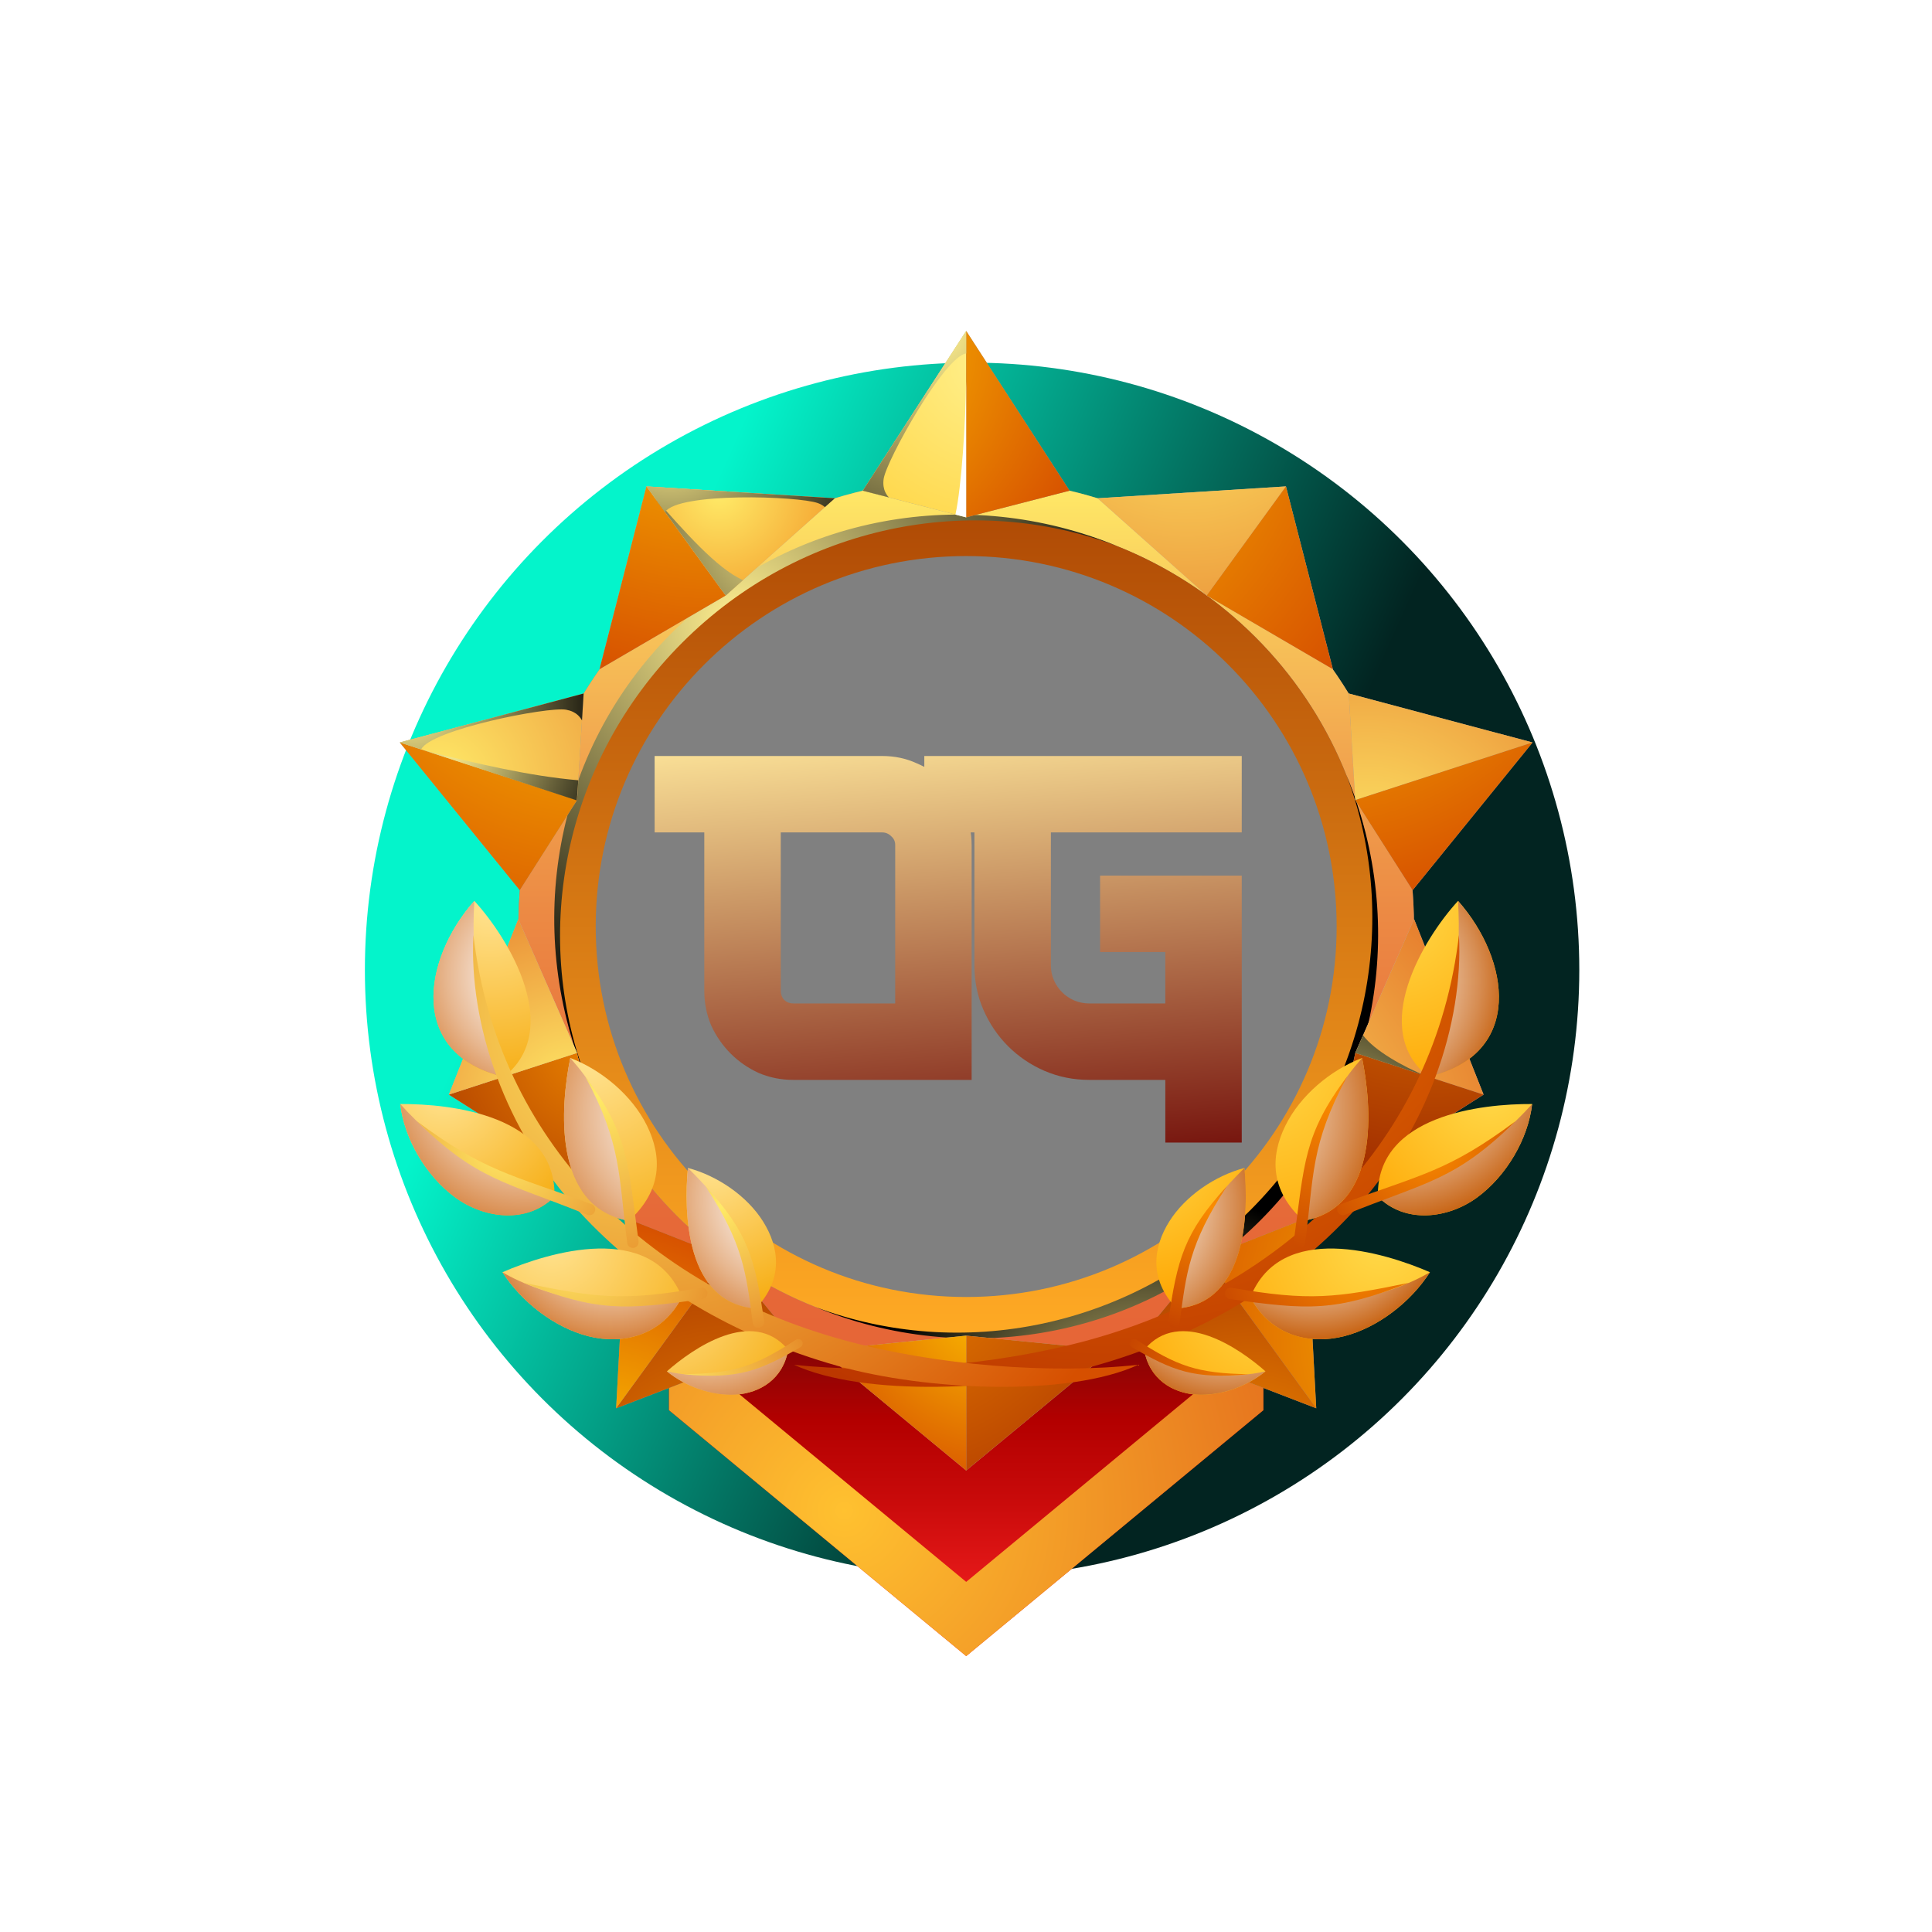 <svg width="59" height="59" viewBox="0 0 59 59" fill="none" xmlns="http://www.w3.org/2000/svg">
<g filter="url(#filter0_f_1107_88872)">
<circle cx="29.686" cy="29.618" r="18.543" fill="url(#paint0_radial_1107_88872)"/>
</g>
<path fillRule="evenodd" clipRule="evenodd" d="M20.429 33.189C20.429 33.189 25.698 37.061 29.506 37.061C33.313 37.061 38.582 33.189 38.582 33.189V43.065L29.506 50.575L20.429 43.065V33.189Z" fill="url(#paint1_linear_1107_88872)"/>
<circle cx="30.009" cy="28.243" r="11.541" fill="#D9D9D9"/>
<circle cx="30.009" cy="28.243" r="11.541" fill="url(#paint2_radial_1107_88872)"/>
<path fillRule="evenodd" clipRule="evenodd" d="M29.506 48.308L20.429 40.799V43.065L29.506 50.575L38.582 43.065V40.799L29.506 48.308Z" fill="url(#paint3_radial_1107_88872)"/>
<path fillRule="evenodd" clipRule="evenodd" d="M29.506 14.618C37.059 14.618 43.181 20.741 43.181 28.294C43.181 35.847 37.059 41.97 29.506 41.97C21.953 41.97 15.83 35.847 15.83 28.294C15.83 20.741 21.953 14.618 29.506 14.618ZM29.506 16.981C35.754 16.981 40.819 22.046 40.819 28.294C40.819 34.542 35.754 39.608 29.506 39.608C23.257 39.608 18.192 34.542 18.192 28.294C18.192 22.046 23.257 16.981 29.506 16.981Z" fill="#808080"/>
<path fillRule="evenodd" clipRule="evenodd" d="M29.506 15.8C36.406 15.8 42 21.393 42 28.294C42 35.195 36.406 40.789 29.506 40.789C22.605 40.789 17.011 35.195 17.011 28.294C17.011 21.393 22.605 15.8 29.506 15.8ZM29.506 14.618C21.953 14.618 15.83 20.741 15.83 28.294C15.83 35.847 21.953 41.97 29.506 41.97C37.059 41.97 43.181 35.847 43.181 28.294C43.181 20.741 37.059 14.618 29.506 14.618Z" fill="url(#paint4_linear_1107_88872)"/>
<path fillRule="evenodd" clipRule="evenodd" d="M42 28.294C42 21.393 36.406 15.8 29.506 15.8C22.605 15.8 17.011 21.393 17.011 28.294C17.011 35.195 22.605 40.789 29.506 40.789C36.406 40.789 42 35.195 42 28.294ZM29.506 16.981C35.754 16.981 40.819 22.046 40.819 28.294C40.819 34.542 35.754 39.608 29.506 39.608C23.257 39.608 18.192 34.542 18.192 28.294C18.192 22.046 23.257 16.981 29.506 16.981Z" fill="url(#paint5_linear_1107_88872)"/>
<path style="mix-blend-mode:screen" fillRule="evenodd" clipRule="evenodd" d="M20.836 19.624C24.457 16.003 29.693 15.01 34.111 16.674C29.555 14.798 24.172 15.67 20.527 19.315C16.882 22.96 16.009 28.343 17.885 32.9C16.222 28.481 17.214 23.245 20.836 19.624Z" fill="url(#paint6_radial_1107_88872)"/>
<path style="mix-blend-mode:screen" fillRule="evenodd" clipRule="evenodd" d="M38.176 36.964C34.555 40.585 29.319 41.578 24.9 39.914C29.456 41.79 34.84 40.918 38.485 37.273C42.13 33.628 43.002 28.244 41.126 23.688C42.79 28.107 41.797 33.343 38.176 36.964Z" fill="url(#paint7_radial_1107_88872)"/>
<path fillRule="evenodd" clipRule="evenodd" d="M29.506 15.799L26.348 14.985L29.506 10.108L32.664 14.985L29.506 15.799Z" fill="#999999"/>
<path fillRule="evenodd" clipRule="evenodd" d="M29.506 15.799L26.348 14.985L29.506 10.108V15.799Z" fill="url(#paint8_radial_1107_88872)"/>
<path fillRule="evenodd" clipRule="evenodd" d="M29.506 15.799L32.663 14.985L29.506 10.108V15.799Z" fill="url(#paint9_radial_1107_88872)"/>
<path fillRule="evenodd" clipRule="evenodd" d="M41.389 24.433L41.188 21.178L46.802 22.674L43.14 27.184L41.389 24.433Z" fill="#999999"/>
<path fillRule="evenodd" clipRule="evenodd" d="M41.389 24.433L41.188 21.178L46.802 22.674L41.389 24.433Z" fill="url(#paint10_radial_1107_88872)"/>
<path fillRule="evenodd" clipRule="evenodd" d="M41.389 24.433L43.14 27.184L46.802 22.674L41.389 24.433Z" fill="url(#paint11_radial_1107_88872)"/>
<path fillRule="evenodd" clipRule="evenodd" d="M36.85 38.402L39.884 37.206L40.196 43.007L34.775 40.918L36.85 38.402Z" fill="#999999"/>
<path fillRule="evenodd" clipRule="evenodd" d="M36.85 38.402L39.884 37.206L40.195 43.007L36.85 38.402Z" fill="url(#paint12_radial_1107_88872)"/>
<path fillRule="evenodd" clipRule="evenodd" d="M36.85 38.402L34.775 40.918L40.196 43.007L36.85 38.402Z" fill="url(#paint13_radial_1107_88872)"/>
<path fillRule="evenodd" clipRule="evenodd" d="M22.161 38.402L24.237 40.918L18.816 43.007L19.128 37.206L22.161 38.402Z" fill="#999999"/>
<path fillRule="evenodd" clipRule="evenodd" d="M22.161 38.402L24.237 40.918L18.816 43.007L22.161 38.402Z" fill="url(#paint14_radial_1107_88872)"/>
<path fillRule="evenodd" clipRule="evenodd" d="M22.161 38.402L19.128 37.206L18.816 43.007L22.161 38.402Z" fill="url(#paint15_radial_1107_88872)"/>
<path fillRule="evenodd" clipRule="evenodd" d="M17.623 24.433L15.872 27.184L12.21 22.674L17.823 21.178L17.623 24.433Z" fill="#999999"/>
<path fillRule="evenodd" clipRule="evenodd" d="M17.623 24.433L15.872 27.184L12.21 22.674L17.623 24.433Z" fill="url(#paint16_radial_1107_88872)"/>
<path fillRule="evenodd" clipRule="evenodd" d="M17.623 24.433L17.823 21.178L12.21 22.674L17.623 24.433Z" fill="url(#paint17_radial_1107_88872)"/>
<path fillRule="evenodd" clipRule="evenodd" d="M29.177 15.715C29.368 14.84 29.483 12.933 29.505 11.649V15.799L29.177 15.715Z" fill="white"/>
<path style="mix-blend-mode:screen" fillRule="evenodd" clipRule="evenodd" d="M17.616 24.444L13.019 22.937C14.566 23.316 16.162 23.7 17.66 23.828L17.616 24.444Z" fill="url(#paint18_radial_1107_88872)"/>
<path fillRule="evenodd" clipRule="evenodd" d="M29.506 40.789L25.065 41.233L29.506 44.907L33.947 41.233L29.506 40.789Z" fill="#B3B3B3"/>
<path fillRule="evenodd" clipRule="evenodd" d="M29.506 40.789L33.947 41.233L29.506 44.907V40.789Z" fill="url(#paint19_radial_1107_88872)"/>
<path fillRule="evenodd" clipRule="evenodd" d="M29.506 40.789L25.065 41.233L29.506 44.907L29.506 40.789Z" fill="url(#paint20_radial_1107_88872)"/>
<path fillRule="evenodd" clipRule="evenodd" d="M41.389 32.155L40.438 36.516L45.306 33.428L43.183 28.069L41.389 32.155Z" fill="#B3B3B3"/>
<path fillRule="evenodd" clipRule="evenodd" d="M41.389 32.155L43.184 28.069L45.306 33.428L41.389 32.155Z" fill="url(#paint21_radial_1107_88872)"/>
<path fillRule="evenodd" clipRule="evenodd" d="M41.389 32.155L40.438 36.516L45.306 33.428L41.389 32.155Z" fill="url(#paint22_radial_1107_88872)"/>
<path fillRule="evenodd" clipRule="evenodd" d="M36.85 18.186L40.704 20.437L39.271 14.854L33.518 15.216L36.85 18.186Z" fill="#B3B3B3"/>
<path fillRule="evenodd" clipRule="evenodd" d="M36.85 18.186L33.518 15.216L39.271 14.854L36.85 18.186Z" fill="url(#paint23_radial_1107_88872)"/>
<path fillRule="evenodd" clipRule="evenodd" d="M36.85 18.186L40.704 20.437L39.271 14.854L36.85 18.186Z" fill="url(#paint24_radial_1107_88872)"/>
<path fillRule="evenodd" clipRule="evenodd" d="M22.162 18.186L25.494 15.216L19.741 14.854L18.308 20.437L22.162 18.186Z" fill="#B3B3B3"/>
<path fillRule="evenodd" clipRule="evenodd" d="M22.162 18.186L18.308 20.437L19.741 14.854L22.162 18.186Z" fill="url(#paint25_radial_1107_88872)"/>
<path fillRule="evenodd" clipRule="evenodd" d="M22.162 18.186L25.494 15.216L19.741 14.854L22.162 18.186Z" fill="url(#paint26_radial_1107_88872)"/>
<path fillRule="evenodd" clipRule="evenodd" d="M17.623 32.155L15.828 28.069L13.706 33.428L18.573 36.516L17.623 32.155Z" fill="#B3B3B3"/>
<path fillRule="evenodd" clipRule="evenodd" d="M17.623 32.155L18.573 36.516L13.706 33.428L17.623 32.155Z" fill="url(#paint27_radial_1107_88872)"/>
<path fillRule="evenodd" clipRule="evenodd" d="M17.623 32.155L15.828 28.069L13.706 33.428L17.623 32.155Z" fill="url(#paint28_radial_1107_88872)"/>
<path style="mix-blend-mode:screen" fillRule="evenodd" clipRule="evenodd" d="M22.161 18.186L19.997 15.207C20.868 16.192 21.896 17.369 22.689 17.715L22.161 18.186Z" fill="url(#paint29_radial_1107_88872)"/>
<path style="mix-blend-mode:screen" fillRule="evenodd" clipRule="evenodd" d="M41.389 32.155L43.531 32.851C42.856 32.576 41.981 32.09 41.625 31.618L41.389 32.155Z" fill="url(#paint30_radial_1107_88872)"/>
<path style="mix-blend-mode:screen" fillRule="evenodd" clipRule="evenodd" d="M26.985 14.626C27.064 14.063 28.853 10.87 29.506 10.794V10.108L26.348 14.985L27.145 15.19C27.05 15.088 27 14.974 26.983 14.851C26.973 14.779 26.974 14.704 26.985 14.626Z" fill="url(#paint31_radial_1107_88872)"/>
<path style="mix-blend-mode:screen" fillRule="evenodd" clipRule="evenodd" d="M17.286 21.673C16.726 21.574 13.136 22.289 12.862 22.886L12.21 22.674L17.823 21.178L17.773 22C17.705 21.878 17.612 21.794 17.5 21.74C17.435 21.708 17.363 21.687 17.286 21.673Z" fill="url(#paint32_radial_1107_88872)"/>
<path style="mix-blend-mode:screen" fillRule="evenodd" clipRule="evenodd" d="M20.309 15.636C20.727 15.026 24.369 15.149 24.974 15.363C25.055 15.391 25.124 15.431 25.192 15.485L25.494 15.216L19.741 14.854L20.309 15.636Z" fill="url(#paint33_radial_1107_88872)"/>
<path fillRule="evenodd" clipRule="evenodd" d="M43.622 32.885C46.551 32.199 46.119 29.311 44.526 27.512C43.467 28.665 41.796 31.439 43.622 32.885Z" fill="url(#paint34_radial_1107_88872)"/>
<path style="mix-blend-mode:multiply" fillRule="evenodd" clipRule="evenodd" d="M43.622 32.885C44.383 31.334 44.631 29.337 44.526 27.512C46.119 29.311 46.55 32.199 43.622 32.885Z" fill="url(#paint35_radial_1107_88872)"/>
<path fillRule="evenodd" clipRule="evenodd" d="M33.426 41.713C36.592 40.824 39.317 39.191 41.328 36.997C43.59 34.529 44.696 31.273 44.554 28.554C43.826 34.82 39.285 39.264 33.255 40.922C30.403 41.707 26.909 41.969 24.248 41.678C26.388 42.665 30.718 42.473 33.426 41.713Z" fill="url(#paint36_radial_1107_88872)"/>
<path fillRule="evenodd" clipRule="evenodd" d="M15.389 32.885C12.461 32.199 12.892 29.311 14.485 27.512C15.545 28.665 17.216 31.439 15.389 32.885Z" fill="url(#paint37_radial_1107_88872)"/>
<path style="mix-blend-mode:multiply" fillRule="evenodd" clipRule="evenodd" d="M15.389 32.885C14.628 31.334 14.38 29.337 14.485 27.512C12.892 29.311 12.461 32.199 15.389 32.885Z" fill="url(#paint38_radial_1107_88872)"/>
<path fillRule="evenodd" clipRule="evenodd" d="M25.585 41.713C22.42 40.824 19.695 39.191 17.684 36.997C15.422 34.529 14.316 31.273 14.457 28.554C15.186 34.82 19.726 39.264 25.756 40.922C28.608 41.707 32.103 41.969 34.763 41.678C32.624 42.665 28.294 42.473 25.585 41.713Z" fill="url(#paint39_radial_1107_88872)"/>
<path fillRule="evenodd" clipRule="evenodd" d="M16.934 36.542C16.106 37.38 14.793 37.221 13.902 36.568C13.01 35.914 12.344 34.781 12.223 33.715C13.756 33.705 16.987 34.053 16.934 36.542Z" fill="url(#paint40_radial_1107_88872)"/>
<path fillRule="evenodd" clipRule="evenodd" d="M19.205 37.282C20.242 36.34 20.211 35.303 19.76 34.38C19.309 33.458 18.375 32.673 17.416 32.309C17.121 33.754 16.847 36.867 19.205 37.282Z" fill="url(#paint41_radial_1107_88872)"/>
<path fillRule="evenodd" clipRule="evenodd" d="M20.826 39.613C20.207 40.802 19.015 41.07 17.972 40.807C16.929 40.544 15.923 39.755 15.344 38.851C16.761 38.237 19.893 37.285 20.826 39.613Z" fill="url(#paint42_radial_1107_88872)"/>
<path fillRule="evenodd" clipRule="evenodd" d="M23.08 39.959C23.934 39.067 23.797 38.09 23.305 37.305C22.814 36.52 21.903 35.904 21.008 35.667C20.88 36.991 20.926 39.809 23.08 39.959Z" fill="url(#paint43_radial_1107_88872)"/>
<path fillRule="evenodd" clipRule="evenodd" d="M24.069 41.218C23.919 42.116 23.205 42.54 22.476 42.589C21.747 42.639 20.931 42.341 20.366 41.878C21.153 41.183 22.977 39.91 24.069 41.218Z" fill="url(#paint44_radial_1107_88872)"/>
<path style="mix-blend-mode:multiply" fillRule="evenodd" clipRule="evenodd" d="M16.934 36.542C14.733 35.826 13.518 35.146 12.223 33.715C12.344 34.781 13.01 35.914 13.902 36.568C14.793 37.221 16.106 37.38 16.934 36.542Z" fill="url(#paint45_radial_1107_88872)"/>
<path style="mix-blend-mode:multiply" fillRule="evenodd" clipRule="evenodd" d="M20.826 39.613C18.9 40.162 16.565 39.577 15.344 38.851C15.923 39.755 16.929 40.544 17.972 40.807C19.015 41.07 20.207 40.802 20.826 39.613Z" fill="url(#paint46_radial_1107_88872)"/>
<path style="mix-blend-mode:multiply" fillRule="evenodd" clipRule="evenodd" d="M24.069 41.218C22.942 42.077 21.305 42.105 20.366 41.878C20.931 42.341 21.747 42.639 22.476 42.589C23.205 42.54 23.919 42.116 24.069 41.218Z" fill="url(#paint47_radial_1107_88872)"/>
<path style="mix-blend-mode:multiply" fillRule="evenodd" clipRule="evenodd" d="M21.009 35.667C20.88 36.991 20.927 39.809 23.081 39.959C22.966 37.874 22.302 36.958 21.009 35.667Z" fill="url(#paint48_radial_1107_88872)"/>
<path style="mix-blend-mode:multiply" fillRule="evenodd" clipRule="evenodd" d="M19.205 37.282C19.2 35.195 18.64 33.697 17.416 32.309C17.121 33.754 16.847 36.867 19.205 37.282Z" fill="url(#paint49_radial_1107_88872)"/>
<path fillRule="evenodd" clipRule="evenodd" d="M17.94 37.1C15.405 36.074 14.581 36.053 12.73 34.24C14.79 35.769 15.572 35.855 18.063 36.772C18.154 36.805 18.2 36.907 18.166 36.997C18.132 37.088 18.031 37.134 17.94 37.1Z" fill="url(#paint50_radial_1107_88872)"/>
<path fillRule="evenodd" clipRule="evenodd" d="M19.156 37.967C18.886 35.916 18.998 34.96 17.871 32.872C19.204 34.646 19.177 35.535 19.5 37.903C19.513 37.998 19.456 38.089 19.36 38.107C19.265 38.125 19.168 38.063 19.156 37.967Z" fill="url(#paint51_radial_1107_88872)"/>
<path fillRule="evenodd" clipRule="evenodd" d="M21.47 39.669C19.045 40.011 18.238 40.06 15.988 39.175C18.207 39.632 19.02 39.743 21.392 39.327C21.487 39.306 21.581 39.365 21.602 39.459C21.623 39.554 21.564 39.648 21.47 39.669Z" fill="url(#paint52_radial_1107_88872)"/>
<path fillRule="evenodd" clipRule="evenodd" d="M22.989 40.407C22.782 38.853 22.698 37.989 21.546 36.226C22.855 37.653 23.059 38.453 23.334 40.343C23.348 40.439 23.289 40.53 23.193 40.547C23.098 40.565 23.002 40.502 22.989 40.407Z" fill="url(#paint53_radial_1107_88872)"/>
<path fillRule="evenodd" clipRule="evenodd" d="M24.451 41.138C23.199 41.858 22.556 42.129 20.874 41.966C22.467 41.943 23.076 41.708 24.31 40.911C24.373 40.872 24.455 40.891 24.494 40.954C24.533 41.016 24.514 41.099 24.451 41.138Z" fill="url(#paint54_radial_1107_88872)"/>
<path fillRule="evenodd" clipRule="evenodd" d="M42.078 36.542C42.906 37.38 44.218 37.221 45.11 36.568C46.002 35.914 46.668 34.781 46.789 33.715C45.256 33.705 42.025 34.053 42.078 36.542Z" fill="url(#paint55_radial_1107_88872)"/>
<path fillRule="evenodd" clipRule="evenodd" d="M39.806 37.282C38.769 36.34 38.8 35.303 39.251 34.38C39.702 33.458 40.636 32.673 41.595 32.309C41.89 33.754 42.164 36.867 39.806 37.282Z" fill="url(#paint56_radial_1107_88872)"/>
<path fillRule="evenodd" clipRule="evenodd" d="M38.186 39.613C38.805 40.802 39.997 41.07 41.04 40.807C42.083 40.544 43.088 39.755 43.668 38.851C42.251 38.237 39.119 37.285 38.186 39.613Z" fill="url(#paint57_radial_1107_88872)"/>
<path fillRule="evenodd" clipRule="evenodd" d="M35.931 39.959C35.077 39.067 35.215 38.09 35.706 37.305C36.197 36.52 37.108 35.904 38.003 35.667C38.132 36.991 38.085 39.809 35.931 39.959Z" fill="url(#paint58_radial_1107_88872)"/>
<path fillRule="evenodd" clipRule="evenodd" d="M34.942 41.218C35.092 42.116 35.806 42.54 36.535 42.589C37.265 42.639 38.08 42.341 38.645 41.878C37.858 41.183 36.034 39.91 34.942 41.218Z" fill="url(#paint59_radial_1107_88872)"/>
<path style="mix-blend-mode:multiply" fillRule="evenodd" clipRule="evenodd" d="M42.078 36.542C44.278 35.826 45.493 35.146 46.789 33.715C46.668 34.781 46.002 35.914 45.11 36.568C44.218 37.221 42.906 37.38 42.078 36.542Z" fill="url(#paint60_radial_1107_88872)"/>
<path style="mix-blend-mode:multiply" fillRule="evenodd" clipRule="evenodd" d="M38.186 39.613C40.112 40.162 42.447 39.577 43.668 38.851C43.088 39.755 42.083 40.544 41.04 40.807C39.997 41.07 38.805 40.802 38.186 39.613Z" fill="url(#paint61_radial_1107_88872)"/>
<path style="mix-blend-mode:multiply" fillRule="evenodd" clipRule="evenodd" d="M34.942 41.218C36.069 42.077 37.706 42.105 38.645 41.878C38.08 42.341 37.265 42.639 36.535 42.589C35.806 42.54 35.092 42.116 34.942 41.218Z" fill="url(#paint62_radial_1107_88872)"/>
<path style="mix-blend-mode:multiply" fillRule="evenodd" clipRule="evenodd" d="M38.003 35.667C38.132 36.991 38.085 39.809 35.931 39.959C36.047 37.874 36.71 36.958 38.003 35.667Z" fill="url(#paint63_radial_1107_88872)"/>
<path style="mix-blend-mode:multiply" fillRule="evenodd" clipRule="evenodd" d="M39.806 37.282C39.812 35.195 40.372 33.697 41.596 32.309C41.89 33.754 42.164 36.867 39.806 37.282Z" fill="url(#paint64_radial_1107_88872)"/>
<path fillRule="evenodd" clipRule="evenodd" d="M41.071 37.1C43.607 36.074 44.43 36.053 46.282 34.24C44.221 35.769 43.439 35.855 40.948 36.772C40.857 36.805 40.811 36.907 40.845 36.997C40.879 37.088 40.98 37.134 41.071 37.1Z" fill="url(#paint65_radial_1107_88872)"/>
<path fillRule="evenodd" clipRule="evenodd" d="M39.856 37.967C40.126 35.916 40.013 34.96 41.141 32.872C39.807 34.646 39.835 35.535 39.511 37.903C39.498 37.998 39.556 38.089 39.651 38.107C39.746 38.125 39.843 38.063 39.856 37.967Z" fill="url(#paint66_radial_1107_88872)"/>
<path fillRule="evenodd" clipRule="evenodd" d="M37.541 39.669C39.966 40.011 40.773 40.06 43.023 39.175C40.804 39.632 39.991 39.743 37.619 39.327C37.524 39.306 37.43 39.365 37.409 39.459C37.388 39.554 37.447 39.648 37.541 39.669Z" fill="url(#paint67_radial_1107_88872)"/>
<path fillRule="evenodd" clipRule="evenodd" d="M36.022 40.407C36.23 38.853 36.314 37.989 37.466 36.226C36.157 37.653 35.953 38.453 35.678 40.343C35.664 40.439 35.723 40.53 35.818 40.547C35.913 40.565 36.01 40.502 36.022 40.407Z" fill="url(#paint68_radial_1107_88872)"/>
<path fillRule="evenodd" clipRule="evenodd" d="M34.56 41.138C35.812 41.858 36.455 42.129 38.137 41.966C36.545 41.943 35.935 41.708 34.701 40.911C34.639 40.872 34.556 40.891 34.517 40.954C34.478 41.016 34.497 41.099 34.56 41.138Z" fill="url(#paint69_radial_1107_88872)"/>
<g filter="url(#filter1_dd_1107_88872)">
<path d="M26.942 23.087C27.32 23.087 27.672 23.161 27.997 23.311C28.331 23.451 28.622 23.645 28.868 23.891C29.114 24.137 29.308 24.427 29.448 24.762C29.598 25.087 29.672 25.434 29.672 25.803V32.978H24.225C23.856 32.978 23.504 32.908 23.17 32.767C22.845 32.618 22.559 32.42 22.313 32.174C22.067 31.928 21.869 31.642 21.719 31.317C21.579 30.983 21.508 30.631 21.508 30.261V25.421H19.991V23.087H26.942ZM27.338 25.803C27.338 25.698 27.298 25.61 27.219 25.54C27.14 25.461 27.048 25.421 26.942 25.421H23.843V30.261C23.843 30.367 23.878 30.459 23.948 30.538C24.027 30.609 24.12 30.644 24.225 30.644H27.338V25.803ZM28.227 23.087H37.921V25.421H32.092V29.483C32.092 29.642 32.122 29.791 32.184 29.932C32.245 30.072 32.329 30.195 32.434 30.301C32.54 30.407 32.663 30.49 32.804 30.552C32.953 30.613 33.107 30.644 33.265 30.644H35.587V29.074H33.595V26.74H37.921V34.891H35.587V32.978H33.265C32.782 32.978 32.325 32.886 31.894 32.701C31.472 32.517 31.102 32.266 30.786 31.95C30.469 31.633 30.219 31.264 30.034 30.842C29.849 30.42 29.757 29.967 29.757 29.483V25.421H28.227V23.087Z" fill="url(#paint70_linear_1107_88872)"/>
</g>
<defs>
<filter id="filter0_f_1107_88872" x="0.47" y="0.402" width="58.43" height="58.43" filterUnits="userSpaceOnUse" color-interpolation-filters="sRGB">
<feFlood flood-opacity="0" result="BackgroundImageFix"/>
<feBlend mode="normal" in="SourceGraphic" in2="BackgroundImageFix" result="shape"/>
<feGaussianBlur stdDeviation="5.336" result="effect1_foregroundBlur_1107_88872"/>
</filter>
<filter id="filter1_dd_1107_88872" x="19.991" y="22.427" width="17.93" height="13.123" filterUnits="userSpaceOnUse" color-interpolation-filters="sRGB">
<feFlood flood-opacity="0" result="BackgroundImageFix"/>
<feColorMatrix in="SourceAlpha" type="matrix" values="0 0 0 0 0 0 0 0 0 0 0 0 0 0 0 0 0 0 127 0" result="hardAlpha"/>
<feOffset dy="0.659"/>
<feComposite in2="hardAlpha" operator="out"/>
<feColorMatrix type="matrix" values="0 0 0 0 0 0 0 0 0 0 0 0 0 0 0 0 0 0 1 0"/>
<feBlend mode="overlay" in2="BackgroundImageFix" result="effect1_dropShadow_1107_88872"/>
<feColorMatrix in="SourceAlpha" type="matrix" values="0 0 0 0 0 0 0 0 0 0 0 0 0 0 0 0 0 0 127 0" result="hardAlpha"/>
<feOffset dy="-0.659"/>
<feComposite in2="hardAlpha" operator="out"/>
<feColorMatrix type="matrix" values="0 0 0 0 1 0 0 0 0 1 0 0 0 0 1 0 0 0 1 0"/>
<feBlend mode="overlay" in2="effect1_dropShadow_1107_88872" result="effect2_dropShadow_1107_88872"/>
<feBlend mode="normal" in="SourceGraphic" in2="effect2_dropShadow_1107_88872" result="shape"/>
</filter>
<radialGradient id="paint0_radial_1107_88872" cx="0" cy="0" r="1" gradientUnits="userSpaceOnUse" gradientTransform="translate(13.196 18.259) rotate(24.716) scale(27.708 536.247)">
<stop offset="0.233" stop-color="#04F4CB"/>
<stop offset="0.986" stop-color="#022421"/>
</radialGradient>
<linearGradient id="paint1_linear_1107_88872" x1="29.506" y1="50.575" x2="29.506" y2="37.406" gradientUnits="userSpaceOnUse">
<stop stop-color="#FF2626"/>
<stop offset="0.003" stop-color="#FE2525"/>
<stop offset="0.368" stop-color="#C80A0A"/>
<stop offset="0.545" stop-color="#B30000"/>
<stop offset="1" stop-color="#3B0D0D"/>
</linearGradient>
<radialGradient id="paint2_radial_1107_88872" cx="0" cy="0" r="1" gradientUnits="userSpaceOnUse" gradientTransform="translate(29.68 18.022) rotate(-41.325) scale(25.466 15.766)">
<stop stop-color="#FFEB68"/>
<stop offset="1" stop-color="#E67D2D"/>
</radialGradient>
<radialGradient id="paint3_radial_1107_88872" cx="0" cy="0" r="1" gradientUnits="userSpaceOnUse" gradientTransform="translate(25.785 46.131) scale(13.667 13.667)">
<stop stop-color="#FFC130"/>
<stop offset="1" stop-color="#E6741E"/>
</radialGradient>
<linearGradient id="paint4_linear_1107_88872" x1="29.506" y1="41.97" x2="29.506" y2="14.618" gradientUnits="userSpaceOnUse">
<stop stop-color="#E66537"/>
<stop offset="0.168" stop-color="#E66938"/>
<stop offset="0.342" stop-color="#E9753D"/>
<stop offset="0.518" stop-color="#EC8A44"/>
<stop offset="0.697" stop-color="#F2A74F"/>
<stop offset="0.875" stop-color="#F9CC5C"/>
<stop offset="1" stop-color="#FFEB68"/>
</linearGradient>
<linearGradient id="paint5_linear_1107_88872" x1="29.506" y1="40.789" x2="29.506" y2="15.8" gradientUnits="userSpaceOnUse">
<stop stop-color="#FFAA24"/>
<stop offset="1" stop-color="#B04B05"/>
</linearGradient>
<radialGradient id="paint6_radial_1107_88872" cx="0" cy="0" r="1" gradientUnits="userSpaceOnUse" gradientTransform="translate(22.486 18.929) scale(13.386)">
<stop stop-color="#FFD58C"/>
<stop offset="0.002" stop-color="#FFEF8F"/>
<stop offset="1"/>
</radialGradient>
<radialGradient id="paint7_radial_1107_88872" cx="0" cy="0" r="1" gradientUnits="userSpaceOnUse" gradientTransform="translate(34.989 44.775) scale(8.518 8.518)">
<stop stop-color="#FFD58C"/>
<stop offset="0.002" stop-color="#FFEF8F"/>
<stop offset="1"/>
</radialGradient>
<radialGradient id="paint8_radial_1107_88872" cx="0" cy="0" r="1" gradientUnits="userSpaceOnUse" gradientTransform="translate(30.232 11.094) scale(11.757 11.757)">
<stop stop-color="#FFF08C"/>
<stop offset="1" stop-color="#FFBB00"/>
</radialGradient>
<radialGradient id="paint9_radial_1107_88872" cx="0" cy="0" r="1" gradientUnits="userSpaceOnUse" gradientTransform="translate(25.1 10.447) scale(9.03)">
<stop stop-color="#FFC600"/>
<stop offset="1" stop-color="#D64F00"/>
</radialGradient>
<radialGradient id="paint10_radial_1107_88872" cx="0" cy="0" r="1" gradientUnits="userSpaceOnUse" gradientTransform="translate(41.751 26.687) scale(9.638)">
<stop stop-color="#FFEB68"/>
<stop offset="1" stop-color="#E67D2D"/>
</radialGradient>
<radialGradient id="paint11_radial_1107_88872" cx="0" cy="0" r="1" gradientUnits="userSpaceOnUse" gradientTransform="translate(40.153 16.62) scale(11.419 11.419)">
<stop stop-color="#FFC600"/>
<stop offset="1" stop-color="#D64F00"/>
</radialGradient>
<radialGradient id="paint12_radial_1107_88872" cx="0" cy="0" r="1" gradientUnits="userSpaceOnUse" gradientTransform="translate(46.084 40.43) scale(11.191 11.191)">
<stop stop-color="#FFC600"/>
<stop offset="1" stop-color="#D64F00"/>
</radialGradient>
<radialGradient id="paint13_radial_1107_88872" cx="0" cy="0" r="1" gradientUnits="userSpaceOnUse" gradientTransform="translate(38.253 45.193) scale(8.896 8.896)">
<stop stop-color="#ED8700"/>
<stop offset="1" stop-color="#A12D00"/>
</radialGradient>
<radialGradient id="paint14_radial_1107_88872" cx="0" cy="0" r="1" gradientUnits="userSpaceOnUse" gradientTransform="translate(22.335 46.204) scale(9.805 9.805)">
<stop stop-color="#ED8700"/>
<stop offset="1" stop-color="#A12D00"/>
</radialGradient>
<radialGradient id="paint15_radial_1107_88872" cx="0" cy="0" r="1" gradientUnits="userSpaceOnUse" gradientTransform="translate(18.224 45.242) scale(8.048 8.048)">
<stop stop-color="#FFC600"/>
<stop offset="1" stop-color="#D64F00"/>
</radialGradient>
<radialGradient id="paint16_radial_1107_88872" cx="0" cy="0" r="1" gradientUnits="userSpaceOnUse" gradientTransform="translate(18.192 17.469) scale(12.822)">
<stop stop-color="#FFC600"/>
<stop offset="1" stop-color="#D64F00"/>
</radialGradient>
<radialGradient id="paint17_radial_1107_88872" cx="0" cy="0" r="1" gradientUnits="userSpaceOnUse" gradientTransform="translate(13.379 23.897) scale(9.033)">
<stop stop-color="#FFEB68"/>
<stop offset="1" stop-color="#E67D2D"/>
</radialGradient>
<radialGradient id="paint18_radial_1107_88872" cx="0" cy="0" r="1" gradientUnits="userSpaceOnUse" gradientTransform="translate(13.854 22.842) scale(5.395 5.395)">
<stop stop-color="#FFD58C"/>
<stop offset="0.002" stop-color="#FFEF8F"/>
<stop offset="1"/>
</radialGradient>
<radialGradient id="paint19_radial_1107_88872" cx="0" cy="0" r="1" gradientUnits="userSpaceOnUse" gradientTransform="translate(27.076 37.794) scale(8.008 8.008)">
<stop stop-color="#ED8700"/>
<stop offset="1" stop-color="#BA4500"/>
</radialGradient>
<radialGradient id="paint20_radial_1107_88872" cx="0" cy="0" r="1" gradientUnits="userSpaceOnUse" gradientTransform="translate(30.439 39.492) scale(6.391)">
<stop stop-color="#FFC600"/>
<stop offset="1" stop-color="#D64F00"/>
</radialGradient>
<radialGradient id="paint21_radial_1107_88872" cx="0" cy="0" r="1" gradientUnits="userSpaceOnUse" gradientTransform="translate(36.231 35.6) scale(10.471 10.471)">
<stop stop-color="#FFEB68"/>
<stop offset="1" stop-color="#E67D2D"/>
</radialGradient>
<radialGradient id="paint22_radial_1107_88872" cx="0" cy="0" r="1" gradientUnits="userSpaceOnUse" gradientTransform="translate(43.721 26.289) scale(9.74)">
<stop stop-color="#ED8700"/>
<stop offset="1" stop-color="#A12D00"/>
</radialGradient>
<radialGradient id="paint23_radial_1107_88872" cx="0" cy="0" r="1" gradientUnits="userSpaceOnUse" gradientTransform="translate(36.233 11.021) scale(10.749 10.749)">
<stop stop-color="#FFEB68"/>
<stop offset="1" stop-color="#E67D2D"/>
</radialGradient>
<radialGradient id="paint24_radial_1107_88872" cx="0" cy="0" r="1" gradientUnits="userSpaceOnUse" gradientTransform="translate(30.609 11.904) scale(13.505 13.505)">
<stop stop-color="#FFC600"/>
<stop offset="1" stop-color="#D64F00"/>
</radialGradient>
<radialGradient id="paint25_radial_1107_88872" cx="0" cy="0" r="1" gradientUnits="userSpaceOnUse" gradientTransform="translate(21.63 9.882) scale(11.272)">
<stop stop-color="#FFC600"/>
<stop offset="1" stop-color="#D64F00"/>
</radialGradient>
<radialGradient id="paint26_radial_1107_88872" cx="0" cy="0" r="1" gradientUnits="userSpaceOnUse" gradientTransform="translate(21.97 15.024) scale(6.742)">
<stop stop-color="#FFEB68"/>
<stop offset="1" stop-color="#EB6600"/>
</radialGradient>
<radialGradient id="paint27_radial_1107_88872" cx="0" cy="0" r="1" gradientUnits="userSpaceOnUse" gradientTransform="translate(18.485 31.707) scale(7.549)">
<stop stop-color="#ED8700"/>
<stop offset="1" stop-color="#A12D00"/>
</radialGradient>
<radialGradient id="paint28_radial_1107_88872" cx="0" cy="0" r="1" gradientUnits="userSpaceOnUse" gradientTransform="translate(17.484 33.579) scale(7.125)">
<stop stop-color="#FFEB68"/>
<stop offset="1" stop-color="#E67D2D"/>
</radialGradient>
<radialGradient id="paint29_radial_1107_88872" cx="0" cy="0" r="1" gradientUnits="userSpaceOnUse" gradientTransform="translate(24.133 15.969) scale(8.331)">
<stop stop-color="#FFD58C"/>
<stop offset="0.002" stop-color="#FFEF8F"/>
<stop offset="1"/>
</radialGradient>
<radialGradient id="paint30_radial_1107_88872" cx="0" cy="0" r="1" gradientUnits="userSpaceOnUse" gradientTransform="translate(40.398 35.793) scale(6.897 6.897)">
<stop stop-color="#FFD58C"/>
<stop offset="0.002" stop-color="#FFEF8F"/>
<stop offset="1"/>
</radialGradient>
<radialGradient id="paint31_radial_1107_88872" cx="0" cy="0" r="1" gradientUnits="userSpaceOnUse" gradientTransform="translate(28.614 10.223) scale(9.95 9.95)">
<stop stop-color="#FFD58C"/>
<stop offset="0.002" stop-color="#FFEF8F"/>
<stop offset="1"/>
</radialGradient>
<radialGradient id="paint32_radial_1107_88872" cx="0" cy="0" r="1" gradientUnits="userSpaceOnUse" gradientTransform="translate(12.591 21.547) scale(6.164 6.164)">
<stop stop-color="#FFD58C"/>
<stop offset="0.002" stop-color="#FFEF8F"/>
<stop offset="1"/>
</radialGradient>
<radialGradient id="paint33_radial_1107_88872" cx="0" cy="0" r="1" gradientUnits="userSpaceOnUse" gradientTransform="translate(20.464 13.304) scale(7.024 7.024)">
<stop stop-color="#FFD58C"/>
<stop offset="0.002" stop-color="#FFEF8F"/>
<stop offset="1"/>
</radialGradient>
<radialGradient id="paint34_radial_1107_88872" cx="0" cy="0" r="1" gradientUnits="userSpaceOnUse" gradientTransform="translate(42.472 27.611) rotate(180) scale(6.312)">
<stop stop-color="#FFDA4A"/>
<stop offset="1" stop-color="#FFA400"/>
</radialGradient>
<radialGradient id="paint35_radial_1107_88872" cx="0" cy="0" r="1" gradientUnits="userSpaceOnUse" gradientTransform="translate(41.544 29.956) rotate(180) scale(4.774)">
<stop stop-color="white"/>
<stop offset="0.086" stop-color="#FDF9F7"/>
<stop offset="0.218" stop-color="#F8EBE2"/>
<stop offset="0.379" stop-color="#F0D5BF"/>
<stop offset="0.562" stop-color="#E5B58E"/>
<stop offset="0.765" stop-color="#D68C51"/>
<stop offset="0.981" stop-color="#C55B06"/>
<stop offset="1" stop-color="#C45700"/>
</radialGradient>
<radialGradient id="paint36_radial_1107_88872" cx="0" cy="0" r="1" gradientUnits="userSpaceOnUse" gradientTransform="translate(33.74 25.203) scale(19.285 19.285)">
<stop stop-color="#FA8C00"/>
<stop offset="1" stop-color="#BA3400"/>
</radialGradient>
<radialGradient id="paint37_radial_1107_88872" cx="0" cy="0" r="1" gradientUnits="userSpaceOnUse" gradientTransform="translate(14.963 27.651) scale(6.312 6.312)">
<stop stop-color="#FFE391"/>
<stop offset="1" stop-color="#F5A500"/>
</radialGradient>
<radialGradient id="paint38_radial_1107_88872" cx="0" cy="0" r="1" gradientUnits="userSpaceOnUse" gradientTransform="translate(16.416 29.794) scale(4.774 4.774)">
<stop stop-color="white"/>
<stop offset="0.09" stop-color="#FDFAF7"/>
<stop offset="0.227" stop-color="#F8ECE2"/>
<stop offset="0.394" stop-color="#F1D5BF"/>
<stop offset="0.585" stop-color="#E7B68E"/>
<stop offset="0.793" stop-color="#DA8F52"/>
<stop offset="1" stop-color="#CC630E"/>
</radialGradient>
<radialGradient id="paint39_radial_1107_88872" cx="0" cy="0" r="1" gradientUnits="userSpaceOnUse" gradientTransform="translate(19.631 31.025) scale(17.096)">
<stop stop-color="#FFEB68"/>
<stop offset="1" stop-color="#D64F00"/>
</radialGradient>
<radialGradient id="paint40_radial_1107_88872" cx="0" cy="0" r="1" gradientUnits="userSpaceOnUse" gradientTransform="translate(13.527 33.231) scale(5.563 5.563)">
<stop stop-color="#FFE391"/>
<stop offset="1" stop-color="#F5A500"/>
</radialGradient>
<radialGradient id="paint41_radial_1107_88872" cx="0" cy="0" r="1" gradientUnits="userSpaceOnUse" gradientTransform="translate(18.035 32.329) scale(6.946)">
<stop stop-color="#FFE391"/>
<stop offset="1" stop-color="#F5A500"/>
</radialGradient>
<radialGradient id="paint42_radial_1107_88872" cx="0" cy="0" r="1" gradientUnits="userSpaceOnUse" gradientTransform="translate(16.831 37.856) scale(6.564 6.564)">
<stop stop-color="#FFE391"/>
<stop offset="1" stop-color="#F5A500"/>
</radialGradient>
<radialGradient id="paint43_radial_1107_88872" cx="0" cy="0" r="1" gradientUnits="userSpaceOnUse" gradientTransform="translate(21.766 35.508) scale(5.163 5.163)">
<stop stop-color="#FFE391"/>
<stop offset="1" stop-color="#F5A500"/>
</radialGradient>
<radialGradient id="paint44_radial_1107_88872" cx="0" cy="0" r="1" gradientUnits="userSpaceOnUse" gradientTransform="translate(20.196 39.399) scale(5.567)">
<stop stop-color="#FFE391"/>
<stop offset="1" stop-color="#F5A500"/>
</radialGradient>
<radialGradient id="paint45_radial_1107_88872" cx="0" cy="0" r="1" gradientUnits="userSpaceOnUse" gradientTransform="translate(16.075 32.908) scale(5.365)">
<stop stop-color="white"/>
<stop offset="0.09" stop-color="#FDFAF7"/>
<stop offset="0.227" stop-color="#F8ECE2"/>
<stop offset="0.394" stop-color="#F1D5BF"/>
<stop offset="0.585" stop-color="#E7B68E"/>
<stop offset="0.793" stop-color="#DA8F52"/>
<stop offset="1" stop-color="#CC630E"/>
</radialGradient>
<radialGradient id="paint46_radial_1107_88872" cx="0" cy="0" r="1" gradientUnits="userSpaceOnUse" gradientTransform="translate(18.651 37.126) scale(4.431 4.431)">
<stop stop-color="white"/>
<stop offset="0.09" stop-color="#FDFAF7"/>
<stop offset="0.227" stop-color="#F8ECE2"/>
<stop offset="0.394" stop-color="#F1D5BF"/>
<stop offset="0.585" stop-color="#E7B68E"/>
<stop offset="0.793" stop-color="#DA8F52"/>
<stop offset="1" stop-color="#CC630E"/>
</radialGradient>
<radialGradient id="paint47_radial_1107_88872" cx="0" cy="0" r="1" gradientUnits="userSpaceOnUse" gradientTransform="translate(21.652 39.318) scale(4.3)">
<stop stop-color="white"/>
<stop offset="0.09" stop-color="#FDFAF7"/>
<stop offset="0.227" stop-color="#F8ECE2"/>
<stop offset="0.394" stop-color="#F1D5BF"/>
<stop offset="0.585" stop-color="#E7B68E"/>
<stop offset="0.793" stop-color="#DA8F52"/>
<stop offset="1" stop-color="#CC630E"/>
</radialGradient>
<radialGradient id="paint48_radial_1107_88872" cx="0" cy="0" r="1" gradientUnits="userSpaceOnUse" gradientTransform="translate(24.046 36.641) scale(4.78 4.78)">
<stop stop-color="white"/>
<stop offset="0.09" stop-color="#FDFAF7"/>
<stop offset="0.227" stop-color="#F8ECE2"/>
<stop offset="0.394" stop-color="#F1D5BF"/>
<stop offset="0.585" stop-color="#E7B68E"/>
<stop offset="0.793" stop-color="#DA8F52"/>
<stop offset="1" stop-color="#CC630E"/>
</radialGradient>
<radialGradient id="paint49_radial_1107_88872" cx="0" cy="0" r="1" gradientUnits="userSpaceOnUse" gradientTransform="translate(21.126 34.068) scale(5.64)">
<stop stop-color="white"/>
<stop offset="0.09" stop-color="#FDFAF7"/>
<stop offset="0.227" stop-color="#F8ECE2"/>
<stop offset="0.394" stop-color="#F1D5BF"/>
<stop offset="0.585" stop-color="#E7B68E"/>
<stop offset="0.793" stop-color="#DA8F52"/>
<stop offset="1" stop-color="#CC630E"/>
</radialGradient>
<radialGradient id="paint50_radial_1107_88872" cx="0" cy="0" r="1" gradientUnits="userSpaceOnUse" gradientTransform="translate(15.393 34.917) scale(7.757 7.757)">
<stop stop-color="#FFEB68"/>
<stop offset="1" stop-color="#D64F00"/>
</radialGradient>
<radialGradient id="paint51_radial_1107_88872" cx="0" cy="0" r="1" gradientUnits="userSpaceOnUse" gradientTransform="translate(18.262 33.429) scale(9.559 9.559)">
<stop stop-color="#FFEB68"/>
<stop offset="1" stop-color="#D64F00"/>
</radialGradient>
<radialGradient id="paint52_radial_1107_88872" cx="0" cy="0" r="1" gradientUnits="userSpaceOnUse" gradientTransform="translate(17.524 38.081) scale(8.002 8.002)">
<stop stop-color="#FFEB68"/>
<stop offset="1" stop-color="#D64F00"/>
</radialGradient>
<radialGradient id="paint53_radial_1107_88872" cx="0" cy="0" r="1" gradientUnits="userSpaceOnUse" gradientTransform="translate(21.986 36.841) scale(6.811)">
<stop stop-color="#FFEB68"/>
<stop offset="1" stop-color="#D64F00"/>
</radialGradient>
<radialGradient id="paint54_radial_1107_88872" cx="0" cy="0" r="1" gradientUnits="userSpaceOnUse" gradientTransform="translate(20.45 42.634) scale(7.354 7.354)">
<stop stop-color="#FFEB68"/>
<stop offset="1" stop-color="#D64F00"/>
</radialGradient>
<radialGradient id="paint55_radial_1107_88872" cx="0" cy="0" r="1" gradientUnits="userSpaceOnUse" gradientTransform="translate(45.484 33.231) rotate(180) scale(5.563)">
<stop stop-color="#FFDA4A"/>
<stop offset="1" stop-color="#FFA400"/>
</radialGradient>
<radialGradient id="paint56_radial_1107_88872" cx="0" cy="0" r="1" gradientUnits="userSpaceOnUse" gradientTransform="translate(38.388 32.248) rotate(180) scale(6.946)">
<stop stop-color="#FFDA4A"/>
<stop offset="1" stop-color="#FFA400"/>
</radialGradient>
<radialGradient id="paint57_radial_1107_88872" cx="0" cy="0" r="1" gradientUnits="userSpaceOnUse" gradientTransform="translate(42.18 37.856) rotate(180) scale(6.564 6.564)">
<stop stop-color="#FFDA4A"/>
<stop offset="1" stop-color="#FFA400"/>
</radialGradient>
<radialGradient id="paint58_radial_1107_88872" cx="0" cy="0" r="1" gradientUnits="userSpaceOnUse" gradientTransform="translate(34.779 34.902) rotate(180) scale(5.163 5.163)">
<stop stop-color="#FFDA4A"/>
<stop offset="1" stop-color="#FFA400"/>
</radialGradient>
<radialGradient id="paint59_radial_1107_88872" cx="0" cy="0" r="1" gradientUnits="userSpaceOnUse" gradientTransform="translate(38.815 39.399) rotate(180) scale(5.567 5.567)">
<stop stop-color="#FFDA4A"/>
<stop offset="1" stop-color="#FFA400"/>
</radialGradient>
<radialGradient id="paint60_radial_1107_88872" cx="0" cy="0" r="1" gradientUnits="userSpaceOnUse" gradientTransform="translate(42.614 32.261) rotate(180) scale(5.365)">
<stop stop-color="white"/>
<stop offset="0.086" stop-color="#FDF9F7"/>
<stop offset="0.218" stop-color="#F8EBE2"/>
<stop offset="0.379" stop-color="#F0D5BF"/>
<stop offset="0.562" stop-color="#E5B58E"/>
<stop offset="0.765" stop-color="#D68C51"/>
<stop offset="0.981" stop-color="#C55B06"/>
<stop offset="1" stop-color="#C45700"/>
</radialGradient>
<radialGradient id="paint61_radial_1107_88872" cx="0" cy="0" r="1" gradientUnits="userSpaceOnUse" gradientTransform="translate(40.159 36.721) rotate(180) scale(4.431 4.431)">
<stop stop-color="white"/>
<stop offset="0.086" stop-color="#FDF9F7"/>
<stop offset="0.218" stop-color="#F8EBE2"/>
<stop offset="0.379" stop-color="#F0D5BF"/>
<stop offset="0.562" stop-color="#E5B58E"/>
<stop offset="0.765" stop-color="#D68C51"/>
<stop offset="0.981" stop-color="#C55B06"/>
<stop offset="1" stop-color="#C45700"/>
</radialGradient>
<radialGradient id="paint62_radial_1107_88872" cx="0" cy="0" r="1" gradientUnits="userSpaceOnUse" gradientTransform="translate(37.4 38.914) rotate(180) scale(4.3)">
<stop stop-color="white"/>
<stop offset="0.086" stop-color="#FDF9F7"/>
<stop offset="0.218" stop-color="#F8EBE2"/>
<stop offset="0.379" stop-color="#F0D5BF"/>
<stop offset="0.562" stop-color="#E5B58E"/>
<stop offset="0.765" stop-color="#D68C51"/>
<stop offset="0.981" stop-color="#C55B06"/>
<stop offset="1" stop-color="#C45700"/>
</radialGradient>
<radialGradient id="paint63_radial_1107_88872" cx="0" cy="0" r="1" gradientUnits="userSpaceOnUse" gradientTransform="translate(34.077 36.843) rotate(180) scale(4.78 4.78)">
<stop stop-color="white"/>
<stop offset="0.086" stop-color="#FDF9F7"/>
<stop offset="0.218" stop-color="#F8EBE2"/>
<stop offset="0.379" stop-color="#F0D5BF"/>
<stop offset="0.562" stop-color="#E5B58E"/>
<stop offset="0.765" stop-color="#D68C51"/>
<stop offset="0.981" stop-color="#C55B06"/>
<stop offset="1" stop-color="#C45700"/>
</radialGradient>
<radialGradient id="paint64_radial_1107_88872" cx="0" cy="0" r="1" gradientUnits="userSpaceOnUse" gradientTransform="translate(36.955 33.825) rotate(180) scale(5.64 5.64)">
<stop stop-color="white"/>
<stop offset="0.086" stop-color="#FDF9F7"/>
<stop offset="0.218" stop-color="#F8EBE2"/>
<stop offset="0.379" stop-color="#F0D5BF"/>
<stop offset="0.562" stop-color="#E5B58E"/>
<stop offset="0.765" stop-color="#D68C51"/>
<stop offset="0.981" stop-color="#C55B06"/>
<stop offset="1" stop-color="#C45700"/>
</radialGradient>
<radialGradient id="paint65_radial_1107_88872" cx="0" cy="0" r="1" gradientUnits="userSpaceOnUse" gradientTransform="translate(43.619 34.917) rotate(180) scale(5.3 5.3)">
<stop stop-color="#FA8C00"/>
<stop offset="1" stop-color="#BA3400"/>
</radialGradient>
<radialGradient id="paint66_radial_1107_88872" cx="0" cy="0" r="1" gradientUnits="userSpaceOnUse" gradientTransform="translate(40.75 33.429) rotate(180) scale(6.515 6.515)">
<stop stop-color="#FA8C00"/>
<stop offset="1" stop-color="#BA3400"/>
</radialGradient>
<radialGradient id="paint67_radial_1107_88872" cx="0" cy="0" r="1" gradientUnits="userSpaceOnUse" gradientTransform="translate(41.487 38.081) rotate(180) scale(5.918 5.918)">
<stop stop-color="#FA8C00"/>
<stop offset="1" stop-color="#BA3400"/>
</radialGradient>
<radialGradient id="paint68_radial_1107_88872" cx="0" cy="0" r="1" gradientUnits="userSpaceOnUse" gradientTransform="translate(37.026 36.841) rotate(180) scale(4.792 4.792)">
<stop stop-color="#FA8C00"/>
<stop offset="1" stop-color="#BA3400"/>
</radialGradient>
<radialGradient id="paint69_radial_1107_88872" cx="0" cy="0" r="1" gradientUnits="userSpaceOnUse" gradientTransform="translate(38.561 42.634) rotate(180) scale(5.48 5.48)">
<stop stop-color="#FA8C00"/>
<stop offset="1" stop-color="#BA3400"/>
</radialGradient>
<linearGradient id="paint70_linear_1107_88872" x1="30.274" y1="21.603" x2="31.51" y2="36.879" gradientUnits="userSpaceOnUse">
<stop stop-color="#FFE89C"/>
<stop offset="1" stop-color="#690000"/>
</linearGradient>
</defs>
</svg>
